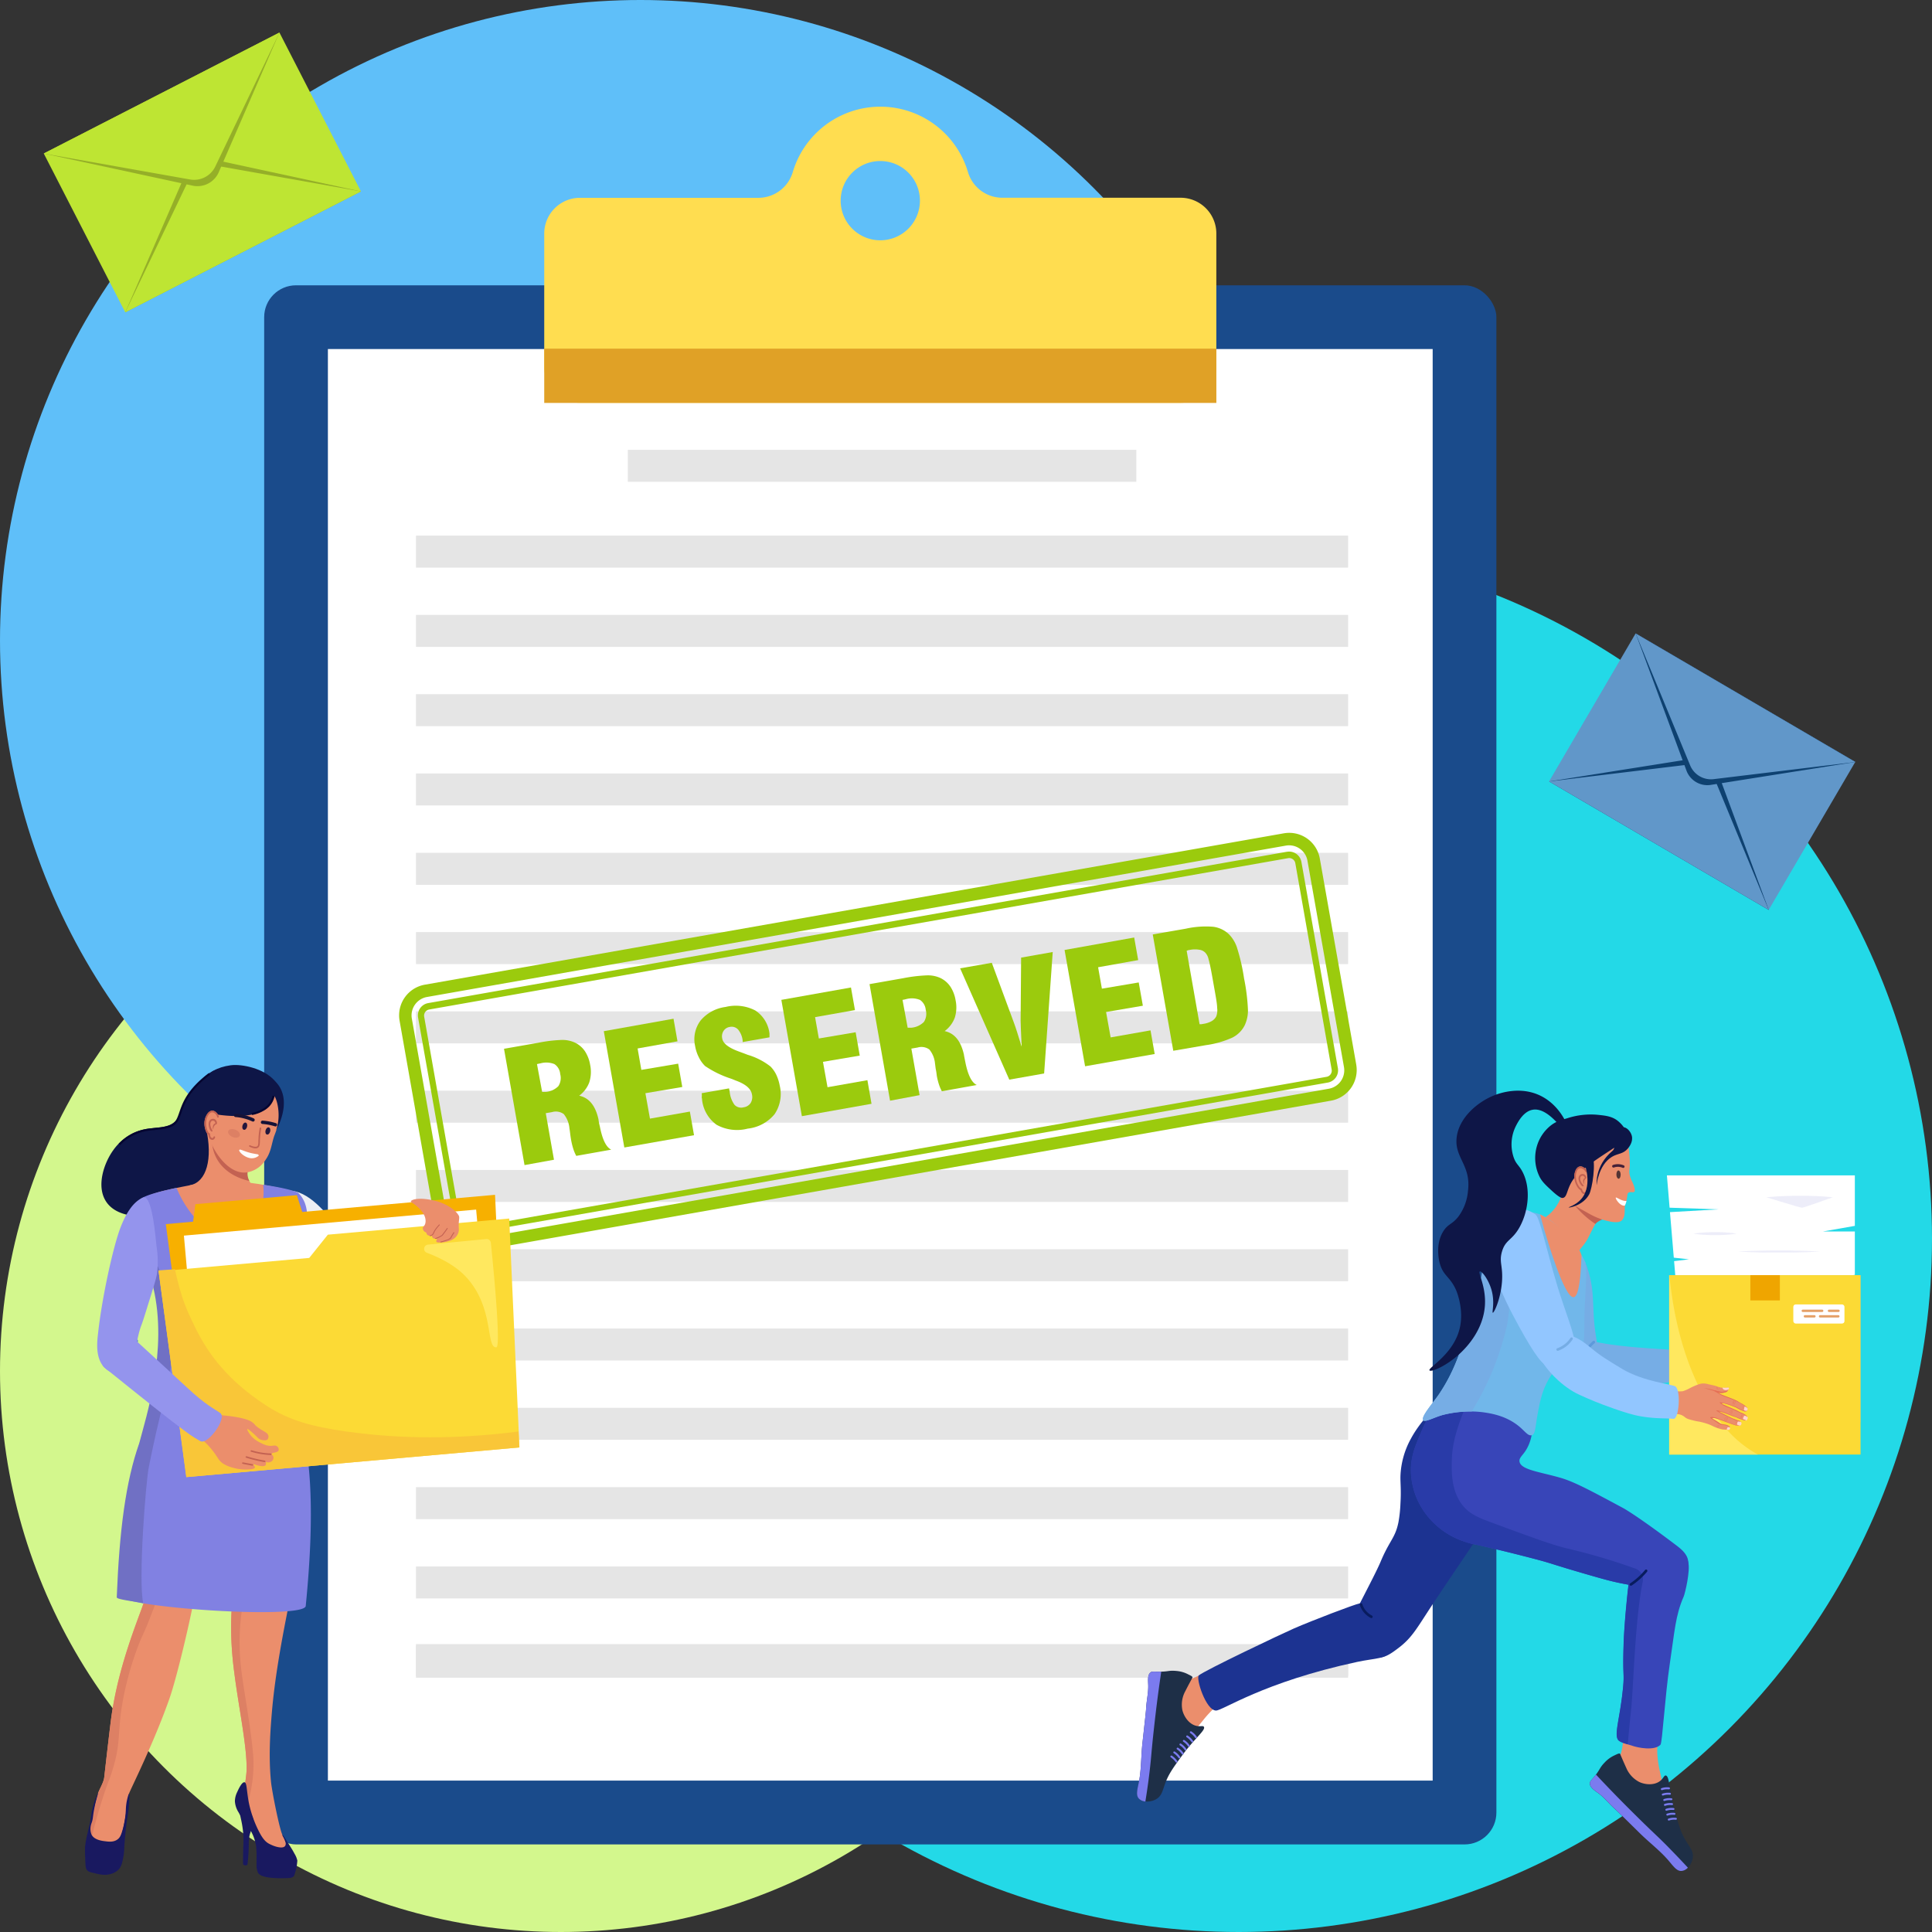 <svg xmlns="http://www.w3.org/2000/svg" viewBox="0 0 847.16 847.16"><rect x="0" y="0" width="847.16" height="847.16" fill="#333333" stroke="none"/><defs><style>.cls-1{fill:#d3f78d;}.cls-2{fill:#23d9e7;}.cls-3{fill:#5fbff9;}.cls-4{fill:#1a4b8b;}.cls-5{fill:#fff;}.cls-6{fill:#e5e5e5;}.cls-7{fill:#ffdd50;}.cls-8{fill:#e0a126;}.cls-9{fill:#9bcb0d;}.cls-10{fill:#6197c9;}.cls-11{fill:#0e4170;}.cls-12{fill:#bee533;}.cls-13{fill:#95af28;}.cls-14{fill:#eb8e6c;}.cls-15{fill:#1e2f47;}.cls-16{fill:#7b7bef;}.cls-17{fill:#1c3391;}.cls-18{fill:#76ade5;}.cls-19{fill:#ededf9;}.cls-20{fill:#7cb7ce;}.cls-21{fill:#fcda35;}.cls-22{fill:#ffe85f;}.cls-23{fill:#efa500;}.cls-24{fill:#e5a067;}.cls-25{fill:#3845b8;}.cls-26{fill:#293ba8;}.cls-27{fill:#71b7ea;}.cls-28{fill:#c36252;}.cls-29{fill:#543434;}.cls-30{fill:#fefdfb;}.cls-31{fill:#442138;}.cls-32{fill:#0e1647;}.cls-33{fill:#5d99db;}.cls-34{fill:#081c5e;}.cls-35{fill:#e57055;}.cls-36{fill:#ffd5ca;}.cls-37{fill:#92c6ff;}.cls-38{fill:#dd8064;}.cls-39{fill:#191960;}.cls-40{fill:#edeff4;}.cls-41{fill:#161237;}.cls-42{fill:#23173d;}.cls-43{fill:#8181e2;}.cls-44{fill:#050530;}.cls-45{fill:#7070c4;}.cls-46{fill:#5482cc;}.cls-47{fill:#f7b000;}.cls-48{fill:#f9c638;}.cls-49{fill:#9494ed;}</style></defs><g id="Layer_2" data-name="Layer 2"><g id="Banner_Elements" data-name="Banner Elements"><circle class="cls-1" cx="245.96" cy="601.2" r="245.96"/><circle class="cls-2" cx="543.15" cy="543.15" r="304.01"/><circle class="cls-3" cx="280.8" cy="280.8" r="280.8"/><g id="Layer_2-2" data-name="Layer 2"><g id="Layer_1-2" data-name="Layer 1-2"><rect class="cls-4" x="115.84" y="125.1" width="540.31" height="683.66" rx="13.97"/><rect class="cls-5" x="143.78" y="153.05" width="484.43" height="627.72"/><rect class="cls-6" x="182.4" y="269.62" width="408.73" height="14.03"/><rect class="cls-6" x="182.4" y="304.39" width="408.73" height="14.03"/><rect class="cls-6" x="182.4" y="234.86" width="408.73" height="14.03"/><rect class="cls-6" x="182.4" y="339.16" width="408.73" height="14.03"/><rect class="cls-6" x="182.4" y="373.95" width="408.73" height="14.03"/><rect class="cls-6" x="182.4" y="408.71" width="408.73" height="14.03"/><rect class="cls-6" x="182.4" y="443.48" width="408.73" height="14.03"/><rect class="cls-6" x="182.4" y="478.24" width="408.73" height="14.05"/><rect class="cls-6" x="182.4" y="513.01" width="408.73" height="14.03"/><rect class="cls-6" x="182.4" y="547.78" width="408.73" height="14.03"/><rect class="cls-6" x="182.4" y="582.54" width="408.73" height="14.03"/><rect class="cls-6" x="182.4" y="617.31" width="408.73" height="14.03"/><rect class="cls-6" x="182.4" y="652.1" width="408.73" height="14.03"/><rect class="cls-6" x="182.4" y="686.87" width="408.73" height="14.03"/><rect class="cls-6" x="182.4" y="721.63" width="408.73" height="14.03"/><rect class="cls-6" x="182.4" y="720.92" width="408.73" height="14.03"/><rect class="cls-6" x="275.29" y="197.23" width="222.97" height="14.03"/><path class="cls-7" d="M517.66,86.71H439.43a15.73,15.73,0,0,1-15-11.3,40.06,40.06,0,0,0-76.79,0,15.74,15.74,0,0,1-15.06,11.33H254.33a15.68,15.68,0,0,0-15.69,15.61v58.58a15.69,15.69,0,0,0,15.69,15.7H517.66A15.72,15.72,0,0,0,533.35,161V102.4A15.68,15.68,0,0,0,517.66,86.71ZM386,105.37A17.38,17.38,0,1,1,403.38,88,17.39,17.39,0,0,1,386,105.37Z"/><rect class="cls-8" x="238.64" y="152.88" width="294.72" height="23.8"/><path class="cls-9" d="M562.88,365.41,186.3,431.77a13.65,13.65,0,0,0-11.09,15.8v0L191.16,538A13.63,13.63,0,0,0,207,549H207l376.58-66.36a13.65,13.65,0,0,0,11.12-15.78v-.05l-16-90.46A13.62,13.62,0,0,0,562.88,365.41ZM589.32,467.9a8.19,8.19,0,0,1-6.63,9.49h0L206.08,543.76a8.18,8.18,0,0,1-9.49-6.63v0l-16-90.47a8.19,8.19,0,0,1,6.63-9.49h0l376.58-66.37a8.18,8.18,0,0,1,9.51,6.6l0,.06Zm-25-94.42L187.74,439.85a5.47,5.47,0,0,0-4.42,6.33h0l16,90.46a5.45,5.45,0,0,0,6.32,4.42h0L582.2,474.7a5.46,5.46,0,0,0,4.45-6.31v0l-16-90.46a5.45,5.45,0,0,0-6.32-4.43ZM583.92,469a2.74,2.74,0,0,1-2.21,3.17h0L205.13,538.53a2.74,2.74,0,0,1-3.17-2.21h0L186,445.83a2.73,2.73,0,0,1,2.2-3.17h0L564.82,376.3a2.72,2.72,0,0,1,3.16,2.21v0Z"/><path class="cls-9" d="M230,510.88l-9-51,14.76-2.59A63.46,63.46,0,0,1,246.44,456a13.22,13.22,0,0,1,5.68,1.18,11.1,11.1,0,0,1,4.36,3.76,15.67,15.67,0,0,1,2.3,6,15.12,15.12,0,0,1-.39,7.67,12.91,12.91,0,0,1-4.42,5.84c4.37.93,7.18,4.42,8.49,10.51v.16a23.17,23.17,0,0,0,.55,2.73c1.11,5.73,2.72,9.14,5,10.26l-15.33,2.73a18.57,18.57,0,0,1-1.34-3.19,33.08,33.08,0,0,1-.9-3.69c-.14-.81-.3-1.82-.44-3s-.27-1.94-.32-2.29a11.44,11.44,0,0,0-2.49-6.17,5.91,5.91,0,0,0-5.15-.85l-2.73.47,3.6,20.41Zm7.72-32.09h1.64a8.8,8.8,0,0,0,5.46-2.51,6.53,6.53,0,0,0,.82-5.32,5.75,5.75,0,0,0-2.54-4.37,9.56,9.56,0,0,0-6-.35l-.79.16-.85.19Z"/><path class="cls-9" d="M273.76,503.16l-9-51,30.57-5.46,1.74,9.91-17.49,3.13,1.64,9.39,16.15-2.73,1.8,10.23L283,479.36l2,11.14,17.5-3.09,1.82,10.37Z"/><path class="cls-9" d="M307.68,479.36l12-2.12.28,1.5a11.68,11.68,0,0,0,2.13,5.73,4,4,0,0,0,4,1.06,4.36,4.36,0,0,0,3.06-1.88,5.07,5.07,0,0,0,.57-3.77c-.44-2.48-2.73-4.5-7.12-6.08l-1.61-.66-.69-.24a44.61,44.61,0,0,1-11.13-5.46,13.75,13.75,0,0,1-2.73-3.82,17.2,17.2,0,0,1-1.64-4.94,13.68,13.68,0,0,1,2.43-11.24,17.19,17.19,0,0,1,10.92-5.9,18.58,18.58,0,0,1,13.07,1.56,14,14,0,0,1,6.19,10.09v1.67l-11.76,2.07v-.63a9.23,9.23,0,0,0-2-4.85A3.81,3.81,0,0,0,320,450.3a3.9,3.9,0,0,0-2.73,1.75,4.37,4.37,0,0,0-.57,3.38c.38,2.16,2.92,4.1,7.61,5.76l2,.74,1.56.6a29.83,29.83,0,0,1,10,5.13,13.59,13.59,0,0,1,2.54,3.65,19.31,19.31,0,0,1,1.5,4.75,15.75,15.75,0,0,1-2.27,12.5,17.72,17.72,0,0,1-11.78,6.33,18.59,18.59,0,0,1-13.65-1.69,15.65,15.65,0,0,1-6.36-10.92,3.85,3.85,0,0,0-.16-1.06A5.94,5.94,0,0,0,307.68,479.36Z"/><path class="cls-9" d="M351.61,489.43l-9-51L373.14,433l1.75,9.91L357.4,446l1.66,9.36,16.13-2.73,1.8,10.24-16.13,2.73,2,11.13,17.49-3.08L382.15,484Z"/><path class="cls-9" d="M390.28,482.64l-9-51.11,14.77-2.6a66.59,66.59,0,0,1,10.64-1.25,13.07,13.07,0,0,1,5.68,1.17,11.11,11.11,0,0,1,4.36,3.77,15.44,15.44,0,0,1,2.29,6,15.09,15.09,0,0,1-.38,7.69,13.05,13.05,0,0,1-4.42,5.82c4.37.92,7.18,4.42,8.49,10.5v.17c.13.62.3,1.55.54,2.73,1.12,5.7,2.73,9.11,5.05,10.23L413,478.52a17.81,17.81,0,0,1-1.34-3.19,29.19,29.19,0,0,1-.9-3.69,26.42,26.42,0,0,0-.47-3c-.16-1.18-.24-1.94-.3-2.3a11.21,11.21,0,0,0-2.48-6.14,5.89,5.89,0,0,0-5.16-.87l-2.73.47,3.61,20.41Zm7.72-32h1.64a8.8,8.8,0,0,0,5.46-2.51,6.49,6.49,0,0,0,.82-5.32,5.81,5.81,0,0,0-2.54-4.37,9.52,9.52,0,0,0-6-.35l-.79.19-.84.16Z"/><path class="cls-9" d="M442.56,473.41,421,424.6l13.89-2.43,9.58,25.95c.41,1.14,1,2.73,1.56,4.58s1.28,4,1.93,6.2v-.66c-.27-5.46-.4-9-.43-10.61l.22-27.73,13.86-2.45-3.77,53.26Z"/><path class="cls-9" d="M475.8,467.55l-9-51,30.53-5.46,1.75,9.9-17.57,3.14,1.66,9.39,16.15-2.73L501.13,441,485,443.75l2,11.14,17.49-3.09,1.83,10.37Z"/><path class="cls-9" d="M514.47,460.75l-9-51,14.47-2.53a40.67,40.67,0,0,1,12-.85,12.29,12.29,0,0,1,6.83,3.19,15.06,15.06,0,0,1,3.54,5.65A86.89,86.89,0,0,1,545.5,429,87.4,87.4,0,0,1,547.22,443a15.48,15.48,0,0,1-1.4,6.52,12.1,12.1,0,0,1-5.45,5.46,41.85,41.85,0,0,1-11.55,3.3Zm5.87-43.85L526,449.1h.79l1.12-.19a10.53,10.53,0,0,0,3.41-1.17,5.07,5.07,0,0,0,2-2.08,7.88,7.88,0,0,0,.38-3.76c0-1.8-.66-5.27-1.58-10.45l-.41-2.32c-.74-4.23-1.34-7.1-1.78-8.55a5.92,5.92,0,0,0-1.47-2.89,4.39,4.39,0,0,0-2.54-1.23,11.31,11.31,0,0,0-3.85,0l-1.09.19Z"/></g></g><rect class="cls-10" x="708.85" y="282.58" width="75.13" height="111.58" transform="translate(77.41 811.73) rotate(-59.67)"/><path class="cls-11" d="M742.92,332.56l-63.65,10.1L775.57,399l-22.39-60.45A9.79,9.79,0,0,0,742.92,332.56Z"/><path class="cls-10" d="M741.43,335.14l-62.16,7.52L775.57,399l-23.9-57.87A9.88,9.88,0,0,0,741.43,335.14Z"/><path class="cls-11" d="M739.61,338.21a9.79,9.79,0,0,0,10.26,6l63.67-10.1-96.31-56.35Z"/><path class="cls-10" d="M741.13,335.65a9.89,9.89,0,0,0,10.25,6l62.16-7.52-96.31-56.35Z"/><rect class="cls-12" x="30.65" y="36.49" width="116.15" height="78.21" transform="translate(-24.73 48.84) rotate(-27.16)"/><path class="cls-13" d="M81.67,75.41,54.93,136.94l103.34-53L92.68,69.75A10.2,10.2,0,0,0,81.67,75.41Z"/><path class="cls-12" d="M83.1,78.16,54.93,136.94l103.34-53L94.09,72.52A10.3,10.3,0,0,0,83.1,78.16Z"/><path class="cls-13" d="M84.78,81.47a10.19,10.19,0,0,0,11-5.64l26.75-61.54L19.2,67.32Z"/><path class="cls-12" d="M83.38,78.71a10.3,10.3,0,0,0,11-5.65l28.17-58.77L19.2,67.32Z"/><path class="cls-14" d="M540.91,742.42c-1.21,2.37-3.2,2-7.8,5.94a49.77,49.77,0,0,0-5.93,6.42c-7.37,8.83-7.89,11.51-9.64,11.33-3.17-.33-5.61-9.48-4.46-17.05.34-2.23,1.22-8.06,5.68-11.38,2.29-1.7,3.19-1,6.91-3,6-3.22,19.12-6.49,21.66-6.35C551.46,728.53,543.39,737.54,540.91,742.42Z"/><path class="cls-15" d="M520.82,734.09a13.45,13.45,0,0,0-5-1.4c-3.51-.35-3.54.42-8.1.3-1.86,0-2.5-.19-3.18.32-1.38,1-1.12,3.36-1.05,5.48.13,3.44-.75,6.84-.91,10.28-.05,1.1-.57,5.82-1.62,15.26-.64,5.71-.44,11.54-1.57,17.18-.65,3.25-1.35,5.58,0,7.11,1.61,1.82,5.48,1.72,7.92.09,2.18-1.46,2.48-3.66,3.65-6.82,1.53-4.1,3.55-6.87,7.58-12.39,5.33-7.29,10.27-10.9,9.35-12.32-.46-.7-1.74.16-3.9-.58-2.92-1-4.86-4.05-5.52-6.65a12.31,12.31,0,0,1,1.24-8.33c1.52-3,2.82-5.36,3.14-5.93S521.94,734.68,520.82,734.09Z"/><path class="cls-16" d="M504.14,776.32c.78-6.7.63-7.41,1.91-18.92.87-7.85,1.59-13.36,2.14-17.39.37-2.67.72-5,1-7h-1.51c-1.86,0-2.5-.19-3.18.32-1.38,1-1.12,3.36-1.05,5.48.13,3.44-.75,6.84-.91,10.28-.05,1.1-.57,5.82-1.62,15.26-.64,5.71-.44,11.54-1.57,17.18-.65,3.25-1.35,5.58,0,7.11a4.43,4.43,0,0,0,2.88,1.3C503.14,784.38,503.74,779.77,504.14,776.32Z"/><path class="cls-16" d="M521.81,759.37h0a.43.43,0,0,1,.62-.14,8.78,8.78,0,0,1,1.26,1,9.47,9.47,0,0,1,1.08,1.29.43.43,0,0,1-.13.62h0a.42.42,0,0,1-.57-.11,8,8,0,0,0-1-1.18,7.8,7.8,0,0,0-1.15-.93A.43.43,0,0,1,521.81,759.37Z"/><path class="cls-16" d="M520.19,761.18h0a.44.44,0,0,1,.62-.13,8.15,8.15,0,0,1,1.26,1,8.79,8.79,0,0,1,1.08,1.29.43.43,0,0,1-.12.62h0a.43.43,0,0,1-.58-.12,8.44,8.44,0,0,0-1-1.17,7.8,7.8,0,0,0-1.15-.93A.44.44,0,0,1,520.19,761.18Z"/><path class="cls-16" d="M518.73,763.16h0a.42.42,0,0,1,.61-.14,8.94,8.94,0,0,1,1.27,1,7.8,7.8,0,0,1,1.07,1.29.43.43,0,0,1-.12.62h0a.43.43,0,0,1-.58-.12,8,8,0,0,0-2.13-2.11A.41.41,0,0,1,518.73,763.16Z"/><path class="cls-16" d="M517.23,764.71h0a.44.44,0,0,1,.62-.13,8.78,8.78,0,0,1,1.26,1,9.47,9.47,0,0,1,1.08,1.29.43.43,0,0,1-.13.62h0a.42.42,0,0,1-.57-.12,8.44,8.44,0,0,0-1-1.17,7.8,7.8,0,0,0-1.15-.93A.44.44,0,0,1,517.23,764.71Z"/><path class="cls-16" d="M516,766.54h0a.43.43,0,0,1,.62-.14,8.22,8.22,0,0,1,1.26,1,8.39,8.39,0,0,1,1.08,1.29.43.43,0,0,1-.13.62h0a.43.43,0,0,1-.57-.12,8.52,8.52,0,0,0-1-1.18,7.8,7.8,0,0,0-1.15-.93A.43.43,0,0,1,516,766.54Z"/><path class="cls-16" d="M514.54,768.2h0a.43.43,0,0,1,.62-.14,8.78,8.78,0,0,1,1.26,1,9.47,9.47,0,0,1,1.08,1.29.43.43,0,0,1-.13.62h0a.44.44,0,0,1-.58-.11,6.9,6.9,0,0,0-1-1.18,7.73,7.73,0,0,0-1.14-.93A.42.42,0,0,1,514.54,768.2Z"/><path class="cls-16" d="M513.26,770h0a.44.44,0,0,1,.62-.14,8.79,8.79,0,0,1,2.34,2.32.43.43,0,0,1-.13.62h0a.42.42,0,0,1-.57-.12,8,8,0,0,0-2.13-2.11A.43.43,0,0,1,513.26,770Z"/><path class="cls-17" d="M591.38,713.6c.86-3.47,11.19-22.08,14.06-28.94,3.91-9.33,6.38-10.23,7.78-17.28a58.5,58.5,0,0,0,.86-8.07c.37-6.08-.07-8.87,0-12.09a36.72,36.72,0,0,1,4.61-16.42c3.26-6.11,12-17.84,20.16-16.71,13.95,1.94,21.6,40.64,13.54,53.29-.25.39-1.51,2.27-4,6-4.52,6.75-7.09,10.53-9.51,14.11-6.22,9.23-9.33,13.85-13.25,19.88-4.76,7.34-7.05,11.12-12.09,15-3.41,2.6-6.6,5-10.09,4.32C597.35,725.46,589.54,721.1,591.38,713.6Z"/><path class="cls-17" d="M525.67,734.65c2.38-2.11,36.49-18.32,41.75-20.61,7.89-3.43,26.44-10.55,28.89-11,8.8-1.62,6.44,1,11,3.46,4.77,2.55,3.46,13,2.11,17.24-1.19,3.79-6.08,3.22-14.36,5-41.5,8.92-59,21.47-61.93,21.32C528.71,749.82,524.29,735.88,525.67,734.65Z"/><path class="cls-14" d="M757.86,583.67a10.63,10.63,0,0,1-1.93,1.47c-.74.46-.93.49-1.47.82a9.17,9.17,0,0,0-2.23,2,35,35,0,0,0-2.79,3.78,3,3,0,0,1-1.05,1.1c-.66.37-.93.55-6.1.83-1.12.06-2.24.12-3.65.16,0,0-.62,1.67,0,5.58a11.11,11.11,0,0,0,1.42,4.53c3.53-.92,7.85-2.29,8.36-2.32a24.22,24.22,0,0,1,2.91,0c2.95.18,2.78.43,4.36.4a27,27,0,0,0,3.36-.29,8.1,8.1,0,0,1,2-.19A7.38,7.38,0,0,1,763,602l3.68,1c.49.13,1.65.33,4,.71a1.85,1.85,0,0,0,1.48-.23s.47-.37.39-.74-.5-.5-1-.69c-1.16-.4-1.75-.61-2.3-.75-2.31-.61-1.82-.68-3.07-.93a5,5,0,0,1-1.75-.65c-.27-.17-.73-.46-.68-.73s.45-.35.6-.39a2.33,2.33,0,0,1,1.36.05l3.21.27c2.2.18,1.81,0,3.36.19.9.09,1.81,0,2.71.11a2,2,0,0,0,1.06-.13,1.33,1.33,0,0,0,.82-.85,1.24,1.24,0,0,0-.47-1.18c-.4-.33-.87-.27-1.53-.25-.84,0-1.67-.13-2.51-.19-1.46-.11-1.31-.23-3.66-.48a14.36,14.36,0,0,0-2.23-.17c-.52.08-1,.24-1.25,0a.51.51,0,0,1,0-.59c.23-.32.88-.17,1.33-.11.13,0,1.09-.07,3-.24,2.61-.25,2.5-.36,3.83-.41.74,0,1.47-.13,2.2-.1a3.67,3.67,0,0,0,1.07-.07c.48-.1.89-.19,1.07-.5a1.38,1.38,0,0,0-.51-1.61c-.23-.18-.49-.26-1.39-.32a15.81,15.81,0,0,0-1.89,0c-2.06.13-1.89-.09-3.55,0a25.74,25.74,0,0,0-3.67.43,4.42,4.42,0,0,1-1.45,0c-.45-.06-.59-.14-.62-.25s.3-.5.41-.58a3,3,0,0,1,1.5-.56c.85-.11.4-.22,3-1.06,1.06-.34,1.59-.5,2.14-.63a13.21,13.21,0,0,0,2.34-.71c.59-.26.9-.47,1-.83a1,1,0,0,0-.11-1c-.15-.19-.43-.36-1.39-.32a10,10,0,0,0-2.22.37c-.8.19-.55.07-2.27.38a25.25,25.25,0,0,0-3.68.81c-1,.31-1,.44-1.91.66a16.07,16.07,0,0,1-2.22.37,8.86,8.86,0,0,1-2.25.11c-.11,0-1.77-.26-1.82-.81,0-.13.06-.27.81-.85s1.2-.88,1.24-.91A8.41,8.41,0,0,0,761,585a5,5,0,0,0,1.3-2.64c0-.42.13-1.22-.35-1.57s-1.35,0-1.5.07a2.94,2.94,0,0,0-1.07.93C758.25,583.16,758.32,583.2,757.86,583.67Z"/><path class="cls-18" d="M668.6,558.22c-.1,1.47.6,3.91,2,8.8,2.06,7.23,3.72,10.65,8.33,21.76,5.24,12.62,5.62,14.28,7.72,14.83,4.93,1.29,12.49-5.35,13.56-12.3.19-1.24.13-2.2-.4-5.4-2.22-13.28.27-19.75-4.74-32.57C693.81,550.14,669.53,543.38,668.6,558.22Z"/><path class="cls-18" d="M692.44,586c11.08,6,51.94,5.42,54.3,7.42s2.72,6.86.65,9.42c-1.67,2.08-43.62,7.08-47.68,6.73-9.42-.79-14.92-8.3-15.36-10.19C683.47,595.52,687.56,583.39,692.44,586Z"/><path class="cls-14" d="M726.9,759.17c1.1,2.41-.4,3.76-.19,9.79a47.82,47.82,0,0,0,1.34,8.64c2.34,11.27,4.11,13.34,2.88,14.6-2.23,2.27-10.91-1.5-16.13-7.11-1.53-1.65-5.55-6-5.38-11.52.09-2.85,1.19-3.13,1.92-7.3,1.17-6.66-1.11-9,.58-10.94C714.67,752.23,724.61,754.19,726.9,759.17Z"/><polygon class="cls-5" points="799.33 561.23 813.33 559.01 813.33 539.99 799.33 539.99 813.33 537.53 813.33 515.4 730.92 515.4 732.1 529.56 753.58 530.29 732.26 531.51 733.94 551.47 740.58 552.2 734.07 553 736.75 585.03 813.33 585.03 813.33 561.41 799.33 561.23"/><path class="cls-19" d="M774.22,525l.33,0,1-.1c.81-.08,2-.18,3.36-.27s3-.16,4.77-.21c.87,0,1.77-.05,2.68-.06s1.85,0,2.78,0,1.85,0,2.77,0,1.81,0,2.69.06c1.74,0,3.36.12,4.76.21s2.55.19,3.37.27l.94.1.33,0-.33,0c-.22,0-12.57,4.56-13.5,4.57S774.77,525,774.55,525Z"/><path class="cls-19" d="M742.86,577.78l.21,0c.14,0,.34-.07.6-.1.51-.08,1.25-.18,2.13-.27s1.91-.16,3-.22l1.7,0c.58,0,1.17,0,1.75,0l1.76,0c.58,0,1.15,0,1.7.06,1.1.05,2.13.13,3,.22s1.62.19,2.13.27c.26,0,.46.07.6.1l.21,0-.21,0-.6.1c-.51.08-1.25.18-2.13.27s-1.91.16-3,.21c-.55,0-1.12.05-1.7.06s-1.17,0-1.76,0-1.17,0-1.75,0-1.15,0-1.7-.06c-1.1,0-2.13-.13-3-.22s-1.62-.18-2.13-.26l-.6-.1Z"/><path class="cls-19" d="M761.67,548.79l.41,0c.27,0,.66,0,1.16-.07,1-.06,2.44-.13,4.16-.19l2.77-.08c1,0,2-.06,3.1-.07l3.31-.05h6.84c1.13,0,2.24,0,3.31.05s2.12,0,3.1.06l2.78.09c1.71.06,3.15.13,4.15.19.5,0,.89.06,1.16.07l.42,0-.42,0-1.16.07c-1,.06-2.44.13-4.15.19l-2.78.08c-1,0-2,.06-3.1.07s-2.18,0-3.31,0l-3.42,0-3.42,0c-1.13,0-2.24,0-3.31,0s-2.11,0-3.1-.07l-2.77-.08c-1.72-.06-3.15-.14-4.16-.19l-1.16-.07Z"/><path class="cls-19" d="M743.34,560.25l1.23-.1c.79-.06,1.91-.13,3.26-.19l2.18-.09,2.43-.07,2.6,0h5.37l2.6,0,2.44.07,2.18.09c1.34.06,2.47.13,3.26.19s1.23.1,1.23.1l-1.23.1c-.79.06-12.26,3.81-13.16,3.82S743.34,560.25,743.34,560.25Z"/><path class="cls-19" d="M742.39,540.93l.21,0,.62-.1c.52-.08,1.28-.18,2.18-.26s2-.17,3.09-.22c.56,0,1.15,0,1.74-.06l1.8,0,1.8,0q.88,0,1.74.06c1.13.05,2.18.13,3.09.22s1.65.18,2.18.26l.61.1.22,0-.22,0c-.14,0-.35.07-.61.1-.53.09-1.28.18-2.18.27s-2,.17-3.09.22c-.57,0-1.15.05-1.74.06l-1.8,0-1.8,0-1.74-.06c-1.13-.06-2.19-.13-3.09-.22s-1.66-.19-2.18-.27a6.21,6.21,0,0,1-.62-.1Z"/><path class="cls-19" d="M770.36,567.32l.32,0,.88-.1c.77-.08,1.86-.18,3.17-.26s2.84-.17,4.48-.22c.82,0,1.67-.05,2.53-.06s1.73,0,2.61,0,1.75,0,2.61,0,1.7,0,2.52.06c1.64,0,3.17.13,4.48.21s2.41.19,3.17.27l.89.1.32,0-.32,0c-.2,0-.5.07-.89.1-.76.08-1.85.18-3.17.27s-2.84.16-4.48.22L787,568c-.86,0-1.74,0-2.61,0s-1.75,0-2.61,0-1.71,0-2.53-.06c-1.64-.05-3.17-.12-4.48-.21s-2.4-.19-3.17-.27c-.38,0-.68-.08-.88-.1Z"/><rect class="cls-20" x="731.92" y="559.14" width="83.91" height="64.58"/><rect class="cls-21" x="731.92" y="559.14" width="83.91" height="78.66"/><path class="cls-22" d="M743.12,604.19c5.57,12.63,11.55,19.79,13.41,21.92a50.9,50.9,0,0,0,14.28,11.69H731.92V559.14H732C733.36,573,736.47,589.11,743.12,604.19Z"/><rect class="cls-23" x="767.51" y="559.14" width="12.94" height="11.07"/><rect class="cls-5" x="786.35" y="571.98" width="22.43" height="8.37" rx="1.04"/><path class="cls-24" d="M802,574.26h4.16a.52.52,0,0,1,.52.52.52.52,0,0,1-.52.52H802a.52.52,0,0,1-.52-.52A.52.52,0,0,1,802,574.26Z"/><path class="cls-24" d="M791.44,576.68h4.16a.52.52,0,0,1,.52.52.52.52,0,0,1-.52.52h-4.16a.52.52,0,0,1-.52-.52A.53.53,0,0,1,791.44,576.68Z"/><path class="cls-24" d="M798.09,576.68h8a.52.52,0,0,1,.52.52.52.52,0,0,1-.52.52h-8a.52.52,0,0,1-.52-.52A.52.52,0,0,1,798.09,576.68Z"/><path class="cls-24" d="M790.54,574.26H799a.52.52,0,0,1,.52.52.52.52,0,0,1-.52.52h-8.49a.52.52,0,0,1-.52-.52A.52.52,0,0,1,790.54,574.26Z"/><path class="cls-25" d="M631.08,615.24c-4.09,3.74-6.22,8.77-8.36,13.83s-4.25,10-4,16.71a32.65,32.65,0,0,0,7.49,19.3,35.24,35.24,0,0,0,10.08,8.35,38.81,38.81,0,0,0,11.52,4s10.78,2.35,25.93,6.34c7.55,2,7.18,2.29,25.34,7.49,4.58,1.31,8,2.26,12.68,3.17,9.75,1.88,15.1,2.85,20.45.28,3.52-1.68,8.23-5.47,8.06-9.79-.13-3.39-3.21-5.78-5.47-7.49-17.18-13-23-16.13-23-16.13-14.27-7.67-21.4-11.5-27.37-13.25-9.13-2.67-17.63-3.51-18.14-7.2-.22-1.57,1.16-2.46,2.59-4.61,4.07-6.11,3.87-15.33,1.15-20.16C664.22,605.9,641.71,605.52,631.08,615.24Z"/><path class="cls-25" d="M715.76,688.7c-.89,1.41-1.36,2.74-2.3,12.09-1.2,11.82-1.44,18.73-1.44,18.73-.58,15.87.36,13.64-.29,20.45-1.23,12.85-3.88,20.06-2.31,22.78.75,1.31,4.09,2,6.63,2.85,2.1.7,9.31,2.26,12.05-.55.82-.83,1.94-21.1,4.08-35.45,2.11-14.14,2.48-21.31,6.09-29.5.57-1.31,3-11.3,2-15.15-.75-2.8-2.48-1.55-4.89-2.88C729.15,678.66,719.64,682.55,715.76,688.7Z"/><path class="cls-15" d="M707.89,769.73a13.5,13.5,0,0,0-4.23,3.07c-2.45,2.53-1.87,3-4.8,6.53-1.19,1.43-1.7,1.84-1.73,2.69,0,1.72,1.94,3,3.65,4.23,2.77,2,4.89,4.84,7.49,7.1.83.72,4.2,4.07,11,10.75,4.08,4,8.77,7.52,12.48,11.91,2.14,2.53,3.53,4.53,5.57,4.42,2.43-.14,4.75-3.22,5-6.15.21-2.62-1.32-4.21-3.07-7.1-2.27-3.75-3.18-7-5-13.64-2.4-8.71-2.16-14.82-3.84-15-.84-.08-1,1.46-2.88,2.69-2.6,1.67-6.19,1.3-8.64.19a12.32,12.32,0,0,1-5.76-6.14c-1.39-3.06-2.44-5.54-2.69-6.15S709,769.22,707.89,769.73Z"/><path class="cls-26" d="M720.33,693.52a5,5,0,0,0-3.11-5.65,270.27,270.27,0,0,0-30.49-9c-6.17-1.5-14.77-4.65-32-11-6.36-2.33-10.61-4-13.82-8.35-4.6-6.26-4.42-14.52-4.32-19A47.3,47.3,0,0,1,638.33,629,86.71,86.71,0,0,1,647,608.49c-6,.76-11.86,3-16,6.75s-6.22,8.77-8.36,13.83-4.25,10-4,16.71a32.65,32.65,0,0,0,7.49,19.3,35.24,35.24,0,0,0,10.08,8.35,38.81,38.81,0,0,0,11.52,4s10.78,2.35,25.93,6.34c7.55,2,7.18,2.29,25.34,7.49,4.58,1.31,8,2.26,12.68,3.17l2.39.46c-.2,1.5-.42,3.4-.66,5.87-1.2,11.82-1.44,18.73-1.44,18.73-.58,15.87.36,13.64-.29,20.45-1.23,12.85-3.88,20.06-2.31,22.78.54,1,2.43,1.57,4.39,2.16.34-4,.81-9,1.43-14.93C716.29,740.05,716.87,710.31,720.33,693.52Z"/><path class="cls-14" d="M705.39,526.53c-.25,2.17-1.31,2.19-5.47,9.5-3.42,6-3.23,6.91-5.48,9.8-2.56,3.29-5.6,7.18-9.5,7.2-6.1,0-12.16-9.45-10.37-15.56.95-3.22,3.39-3.12,6.62-6.91,7.16-8.37,2.91-17.83,7.21-19.87C693.54,508.24,706.32,518.59,705.39,526.53Z"/><path class="cls-27" d="M695.06,553.34c1.29,3.31-.31,16.46-.33,25.61,0,7.36-.05,11.1-1.73,13.83-2.14,3.49-10.08,6.91-10.08,6.91a25,25,0,0,0-4.32,6c-2.51,4.63-3.37,9.07-4.32,14.11-1.16,6.23-1,9-2.59,9.51s-2.94-1.63-5.47-3.75c-5.82-4.86-12.55-5.82-16.13-6.33a47.71,47.71,0,0,0-17.29,1.15c-3.75,1-7.87,3.34-8.68,2.38-1.27-1.5,4.29-7.6,7-11.6,6.15-9.21,8.79-17.28,11.52-25.63,3.55-10.88,4.61-13.64,8.67-27.27s3.45-24.7,18.28-26.63C680.4,530.27,693.35,549,695.06,553.34Z"/><path class="cls-18" d="M661.58,554.43c-.77-7.64-2.11-11.94-5.62-14.26-3-2-4.69,2-5.14,9.22-.71,11.56-4.67,25.31-8.22,36.19-2.73,8.35-5.37,16.42-11.52,25.63-2.67,4-8.23,10.1-7,11.6.81,1,4.93-1.4,8.68-2.38a50.18,50.18,0,0,1,12.58-1.51,125.64,125.64,0,0,0,15.34-37.27S663.2,570.5,661.58,554.43Z"/><path class="cls-28" d="M684.25,518.89c2.3,5.42,8,13,15.3,17.8,0,0,1.7-2.43,8.42-3.29C711.17,533,692,518.78,684.25,518.89Z"/><path class="cls-14" d="M713.94,501.92c.31,2.1.44,3.61.47,3.94a34.45,34.45,0,0,1,.24,5.36c-.1,1.92-.33,2.31-.12,3.58a13.15,13.15,0,0,0,1,3,14.38,14.38,0,0,1,1.19,3.1c.23,1.07.1,1.39,0,1.55-.45.75-1.94-.12-2.74.6-.37.33-.36.75-.48,1.67-.35,2.72-.91,2.59-1.07,4.77a20.23,20.23,0,0,1-.12,3.1,4.81,4.81,0,0,1-1,2.38c-1,1.12-2.9,1-4.29.84a30.22,30.22,0,0,1-10.14-3.58c-10.7-5.91-13-7.63-15.2-12-.58-1.14-2.16.07-2.8-3.38a37.46,37.46,0,0,1-.84-9.06c.13-2.9.2-4.56,1-6.32,2.21-5.19,8.44-7,11.68-8,4.16-1.24,8-.83,15.62,0,3.18.34,5.09.75,6.21,2.26C713.14,496.59,713.41,498.37,713.94,501.92Z"/><path class="cls-29" d="M709.64,513.23c.51,0,1,.78,1,1.78s-.36,1.83-.87,1.85-1-.79-1-1.79S709.13,513.24,709.64,513.23Z"/><path class="cls-30" d="M713.08,526.56c.25,0-.25,1.29-.48,1.85a.47.47,0,0,1-.47.28c-2.1-.12-3.91-3.27-3.62-3.56S711.37,526.88,713.08,526.56Z"/><path class="cls-31" d="M707.28,510.83a6.36,6.36,0,0,1,2.16-.36A6.64,6.64,0,0,1,712,511a.59.59,0,0,1,.28.82v0a.6.6,0,0,1-.74.26,5.27,5.27,0,0,0-3.86-.14.57.57,0,0,1-.71-.31v0A.57.57,0,0,1,707.28,510.83Z"/><path class="cls-14" d="M690,568.81c1.44-.15,3-3.64,3.47-18.26-.73-3.92-7.93-12.79-18.14-18.09.52,2.07,1.14,4.41,1.88,7C678.18,542.67,685.91,569.22,690,568.81Z"/><path class="cls-32" d="M713.15,498.38c.57-3.2-2.94-6.19-3.47-6.65-2.61-2.22-5.48-2.52-9-2.89a33.21,33.21,0,0,0-13.3,1.45c-3.13.91-4.88,1.42-6.94,2.89a18,18,0,0,0-6.65,9.83,18.47,18.47,0,0,0,1.45,13.29c1.17,2.1,2.61,3.42,5.49,6.07,3.3,3,4.23,3,4.62,2.9,1.8-.39,1.61-3.23,3.76-6.94,1.61-2.77,3.77-4.45,8.1-7.81,2-1.57,4.14-3,8.38-5.78C711.4,500.92,712.82,500.19,713.15,498.38Z"/><path class="cls-32" d="M711.43,494.28c1.69-.25,3.57,1.74,4.09,3.71.7,2.7-1.24,5-1.68,5.57-2.14,2.59-4.39,2.1-7.05,3.71-5.95,3.61-6.68,12.44-6.68,12.44s-1-8.41,6.87-15c1.79-1.5,0-3.24,1.48-6.68C709.12,496.43,709.93,494.51,711.43,494.28Z"/><path class="cls-14" d="M692.66,511.48c-1.48.33-2.21,2.61-2.33,4.07-.29,3.47,2.49,7.15,4.13,6.77,1.82-.43,3.19-6.13,1.18-9.11C695.57,513.1,694.21,511.13,692.66,511.48Z"/><path class="cls-28" d="M694.06,519.31l.1.12Z"/><path class="cls-28" d="M694.47,514.86a1.73,1.73,0,0,0-2,.72c-.64,1-.17,2.51.43,3.52.25.42.72,1.09,1.21,1.11.05,0,.62,0,0-.78l-.13-.16-.14-.17c-.31-.38-.18-.22,0,0a4.76,4.76,0,0,1-.76-1.31,2.09,2.09,0,0,1,0-1.74,1,1,0,0,1,1.16-.43,1.16,1.16,0,0,1,.69.84.35.35,0,0,0,.37.28.4.4,0,0,0,.31-.51A1.91,1.91,0,0,0,694.47,514.86Z"/><path class="cls-28" d="M694,519.27l0,0-.18-.22h0Z"/><path class="cls-28" d="M693.86,511.61a2.3,2.3,0,0,0-1.78.08,2.9,2.9,0,0,0-1.25,1.5,6.68,6.68,0,0,0-.45,3.75c.34,2.43,1.66,4.51,2.69,4.93v0c.15.46.55,1.68,1.72,1.75h0c.9,0,1.16-.62,1.27-1.19a.39.39,0,0,0-.31-.47h0a.38.38,0,0,0-.39.33c-.09.48-.22.56-.53.54h0c-.62,0-.89-.61-1.09-1.23-.08-.23-.14-.43-.36-.48-.7-.15-2-2-2.31-4.34a5.76,5.76,0,0,1,.38-3.27,2.15,2.15,0,0,1,.91-1.14,1.68,1.68,0,0,1,1.29,0,2.8,2.8,0,0,1,1.54,1.41.33.33,0,0,0,.45.16.43.43,0,0,0,.16-.56A3.51,3.51,0,0,0,693.86,511.61Zm-.62,10.31Z"/><path class="cls-28" d="M694.58,516.78a1.6,1.6,0,0,0-.38,1.2c0,.62.22,1.2.33,1.18s-.16-1.09.39-1.9c.29-.42.65-.55.61-.67S694.93,516.45,694.58,516.78Z"/><path class="cls-32" d="M698,505.82c2.11,4.13.06,15.59-1.15,17.86-2.59,4.89-8.83,6-9,5.78s4.11-1.16,6.51-5.06c2.2-3.59,1.74-7.84,1.59-9.25-.56-5.13-3-7.9-1.88-9C694.74,505.56,697.45,504.82,698,505.82Z"/><path class="cls-16" d="M730.6,809c-4.76-4.77-5.4-5.09-13.63-13.25-5.61-5.55-9.48-9.54-12.29-12.48-1.87-1.95-3.51-3.69-4.87-5.15-.27.35-.58.75-.95,1.18-1.19,1.43-1.7,1.84-1.73,2.69,0,1.72,1.94,3,3.65,4.23,2.77,2,4.89,4.84,7.49,7.1.83.72,4.2,4.07,11,10.75,4.08,4,8.77,7.52,12.48,11.91,2.14,2.53,3.53,4.53,5.57,4.42a4.41,4.41,0,0,0,2.8-1.45C736.3,814.83,733.06,811.5,730.6,809Z"/><path class="cls-16" d="M728.3,784.66h0a.43.43,0,0,1,.28-.57,7.78,7.78,0,0,1,1.59-.35,8.58,8.58,0,0,1,1.68,0,.44.44,0,0,1,.41.49h0a.44.44,0,0,1-.45.38,7.93,7.93,0,0,0-1.54,0,8.81,8.81,0,0,0-1.44.32A.43.43,0,0,1,728.3,784.66Z"/><path class="cls-16" d="M728.72,787.05h0a.44.44,0,0,1,.28-.57,9.17,9.17,0,0,1,1.59-.35,9.41,9.41,0,0,1,1.68,0,.42.42,0,0,1,.4.48h0a.42.42,0,0,1-.45.38,8.7,8.7,0,0,0-1.53,0,7.88,7.88,0,0,0-1.44.32A.43.43,0,0,1,728.72,787.05Z"/><path class="cls-16" d="M729.36,789.43h0a.44.44,0,0,1,.28-.57,9.27,9.27,0,0,1,1.58-.35,9.43,9.43,0,0,1,1.68,0,.44.44,0,0,1,.41.48h0a.42.42,0,0,1-.45.38,8.7,8.7,0,0,0-1.53,0,7.7,7.7,0,0,0-1.44.32A.42.42,0,0,1,729.36,789.43Z"/><path class="cls-16" d="M729.65,791.57h0a.44.44,0,0,1,.27-.57,8.68,8.68,0,0,1,1.59-.35,8.58,8.58,0,0,1,1.68,0,.43.43,0,0,1,.41.48h0a.43.43,0,0,1-.45.38,7.83,7.83,0,0,0-1.53,0,7.53,7.53,0,0,0-1.44.32A.43.43,0,0,1,729.65,791.57Z"/><path class="cls-16" d="M730.28,793.71h0a.43.43,0,0,1,.28-.57,7.64,7.64,0,0,1,1.59-.35,8.56,8.56,0,0,1,1.68,0,.43.43,0,0,1,.4.49h0a.41.41,0,0,1-.44.37,8.78,8.78,0,0,0-1.54,0,7.88,7.88,0,0,0-1.44.32A.43.43,0,0,1,730.28,793.71Z"/><path class="cls-16" d="M730.7,795.84h0a.44.44,0,0,1,.28-.57,9.17,9.17,0,0,1,1.59-.35,8.56,8.56,0,0,1,1.68,0,.43.43,0,0,1,.4.48h0a.42.42,0,0,1-.45.38,7.83,7.83,0,0,0-1.53,0,7.7,7.7,0,0,0-1.44.32A.43.43,0,0,1,730.7,795.84Z"/><path class="cls-16" d="M731.34,798h0a.44.44,0,0,1,.28-.57,8.4,8.4,0,0,1,1.58-.35,9.44,9.44,0,0,1,1.68,0,.44.44,0,0,1,.41.49h0a.44.44,0,0,1-.45.38,7.12,7.12,0,0,0-1.53,0,6.84,6.84,0,0,0-1.44.32A.43.43,0,0,1,731.34,798Z"/><path class="cls-33" d="M694.72,594a.58.58,0,0,1-.27-.79,17.23,17.23,0,0,1,2.57-3.72,16.2,16.2,0,0,1,1.45-1.42.58.58,0,0,1,.83.08h0a.58.58,0,0,1-.07.79,15.39,15.39,0,0,0-1.36,1.32,16.09,16.09,0,0,0-2.39,3.47.58.58,0,0,1-.76.27Z"/><path class="cls-34" d="M714.66,695.06h0a.58.58,0,0,1,.17-.79,26,26,0,0,0,2.16-1.58,29.32,29.32,0,0,0,4.36-4.27.57.57,0,0,1,.8-.08h0a.59.59,0,0,1,.09.82,31.09,31.09,0,0,1-4.53,4.43c-.72.58-1.47,1.13-2.25,1.64A.57.57,0,0,1,714.66,695.06Z"/><path class="cls-34" d="M601.86,709.16a.58.58,0,0,1-.79.29,9.71,9.71,0,0,1-3.33-2.81,9.46,9.46,0,0,1-1.47-2.88.58.58,0,0,1,.41-.73h0a.57.57,0,0,1,.69.38,8.38,8.38,0,0,0,4.23,5,.57.57,0,0,1,.26.74Z"/><path class="cls-14" d="M719.07,619.24c2.71.14,3.38.18,4.62.19,1.45,0,1.56,0,4.27,0a37.63,37.63,0,0,1,4.5.11c1.25.14.93.21,3.23.55a6,6,0,0,1,1.66.41,6.2,6.2,0,0,1,1.63,1.06c.84.63,1.91.89,4,1.41,1.72.42,1.67.25,3.24.66a26.56,26.56,0,0,1,3.25,1c1.62.64,1.71.87,3.4,1.49a18.48,18.48,0,0,0,2.47.68c.18,0,.82.07,2.1.13a1,1,0,0,0,.74-.17.93.93,0,0,0,.21-1,1,1,0,0,0-.44-.49,3.66,3.66,0,0,0-1.63-.57l-1.47-.26c-.78-.21-.85-.46-2.57-1.5-1-.59-1.6-.92-1.54-1.08s.09-.07.35-.07a4,4,0,0,1,1.39.19c.7.27,1.44.45,2.13.74l3.52,1.29c4.17,1.52,1.05.33,2.05.69a4.91,4.91,0,0,0,1.82.44,1.48,1.48,0,0,0,1.22-.34,1.17,1.17,0,0,0,0-1.34,1.62,1.62,0,0,0-1-.51c-.81-.21-1.55-.62-2.35-.88-.35-.12-1.31-.6-3.22-1.54-2.6-1.29-3-1.52-3-1.58a7.1,7.1,0,0,1,1.84.46c1.08.34,1.76.61,2.74,1,3.06,1.16,2.6.86,3.36,1.23.92.45,1.92.7,2.87,1.09a1.22,1.22,0,0,0,.89.08,1.2,1.2,0,0,0,.69-.95,1.42,1.42,0,0,0-.42-1.18,6.08,6.08,0,0,0-2-1.12c-1.34-.55-1-.56-3.09-1.52-.5-.22-1.14-.51-2-.86-.53-.21-1.27-.54-2.76-1.2-.39-.18-.87-.4-.84-.54s.36-.13.5-.13c1.09,0,5.23,1.57,6,2s1.25.7,2.43,1.2c.79.34,1.34.52,1.83.27a1.07,1.07,0,0,0,.58-.78c0-.32-.15-.62-.63-1.1a10.23,10.23,0,0,0-2.31-1.57c-1.4-.79-1.13-.72-1.9-1.11a28.26,28.26,0,0,0-2.66-1.13c-1.57-.62-1.77-.65-2.85-1.1a10.07,10.07,0,0,1-2.5-1.25c0-.07.47.1,1.17.06.34,0,2.38,0,3-.93.32-.47.55-1.1.31-1.34s-.27-.06-.88,0a11,11,0,0,1-1.69,0,6.47,6.47,0,0,1-1.06-.19,14.31,14.31,0,0,1-2-.64c-.3-.11-.26-.08-3-.69a8.72,8.72,0,0,0-2.58-.38,6.23,6.23,0,0,0-1.44.25,26.76,26.76,0,0,0-4.61,2A18.2,18.2,0,0,1,738,610a9.84,9.84,0,0,1-4.34-.33l-.44,0a142.71,142.71,0,0,1-19.14-3.23c-2.92-.75-5.08-1.45-6.73-2L707,617.15c1.81.7,3.72,1.65,5.57,1.76C714.24,619,713.32,618.94,719.07,619.24Z"/><path class="cls-35" d="M754,610.25a7.11,7.11,0,0,1-1.84-.47,18.62,18.62,0,0,0-5-1.11s1.17.3,3.33.92c.83.24,1.28.38,1.83.58s.91.34,1.29.51a4.77,4.77,0,0,0,1,.07c.34,0,2.38,0,3-.93l0-.07a9.5,9.5,0,0,1-1.61.41A7.73,7.73,0,0,1,754,610.25Z"/><path class="cls-36" d="M765.38,616.85a.42.42,0,0,0-.34,0c-.13.08-.16.24-.22.65a6,6,0,0,0-.1.7c0,.25.33.46.75.61a1.11,1.11,0,0,0,.29-.1,1.07,1.07,0,0,0,.58-.78,1.15,1.15,0,0,0-.39-.85A1.71,1.71,0,0,0,765.38,616.85Z"/><path class="cls-36" d="M757.12,608.47a11,11,0,0,1-1.69,0h-.16a1.46,1.46,0,0,0,.5.82,1.86,1.86,0,0,0,1.68.13,2.59,2.59,0,0,0,.58-.25.69.69,0,0,0,0-.67C757.88,608.36,757.73,608.42,757.12,608.47Z"/><path class="cls-36" d="M765.76,621c-.36-.14-.7-.28-.94-.13a.86.86,0,0,0-.21.32c-.23.45-.4.79-.26,1a1.28,1.28,0,0,0,.37.25,3.29,3.29,0,0,0,.35.19c.47.25.48.27.54.27.32,0,.55-.47.6-.57s.34-.67.06-1.05C766.18,621.16,766,621.11,765.76,621Z"/><path class="cls-36" d="M763.17,623.52a2,2,0,0,0-.76-.17.56.56,0,0,0-.27,0,.66.66,0,0,0-.25.31,1.51,1.51,0,0,0-.17.68.61.61,0,0,0,0,.26c.06.13.17.19.43.29a1.83,1.83,0,0,0,.73.23.88.88,0,0,0,.5-.32,1,1,0,0,0,.11-1.16A1,1,0,0,0,763.17,623.52Z"/><path class="cls-36" d="M757.94,625.8a.73.73,0,0,0-.4.09c-.12.08-.17.21-.27.47s-.12.3-.1.37c.07.28.74.34,1.08.24.08,0,.11-.1.16-.18.23-.29.31-.7.16-.83A2.41,2.41,0,0,0,757.94,625.8Z"/><path class="cls-35" d="M763.72,621.06a3.6,3.6,0,0,1-.33.61l.09.07a3.28,3.28,0,0,0,.34-.64,3.63,3.63,0,0,0,.15-.54l-.11,0A3.07,3.07,0,0,1,763.72,621.06Z"/><path class="cls-35" d="M763.46,621a2.4,2.4,0,0,1-.44.65l.08.08a3.39,3.39,0,0,0,.46-.68,2.8,2.8,0,0,0,.23-.69l-.1,0A3,3,0,0,1,763.46,621Z"/><path class="cls-35" d="M764.15,617.07a4.89,4.89,0,0,1-.19.62l.1,0a4.61,4.61,0,0,0,.2-.63,5.21,5.21,0,0,0,.1-.57h-.11A3.66,3.66,0,0,1,764.15,617.07Z"/><path class="cls-35" d="M761.23,623.7a3.86,3.86,0,0,1-.25.64l.1,0a4.77,4.77,0,0,0,.26-.66c0-.14.07-.28.1-.42l-.1,0C761.31,623.43,761.27,623.57,761.23,623.7Z"/><path class="cls-35" d="M760.76,614.16a2.68,2.68,0,0,1,0,.75,2.74,2.74,0,0,1-.46,1.05l.09.07a3.18,3.18,0,0,0,.48-1.1,2.83,2.83,0,0,0,0-.77Z"/><path class="cls-35" d="M760.35,614.76a4.66,4.66,0,0,1-.28.82l.1,0a5.22,5.22,0,0,0,.29-.84c0-.15.06-.31.08-.46l-.11,0C760.41,614.46,760.38,614.62,760.35,614.76Z"/><path class="cls-35" d="M760,614.52a3.38,3.38,0,0,0-.18.62c0,.16,0,.33,0,.49h.11a3.24,3.24,0,0,1,.22-1.07,2.82,2.82,0,0,1,.25-.49l-.09-.06A3.5,3.5,0,0,0,760,614.52Z"/><path class="cls-35" d="M759.66,618.35a2.28,2.28,0,0,1,0,.58,2,2,0,0,1-.42.81,1.52,1.52,0,0,1-.22.22l.07.09.24-.24a2.17,2.17,0,0,0,.49-1.47Z"/><path class="cls-35" d="M759.24,618.8a2.2,2.2,0,0,1-.56.92l.07.08a2.3,2.3,0,0,0,.6-1,3.22,3.22,0,0,0,.1-.54h-.11A1.84,1.84,0,0,1,759.24,618.8Z"/><path class="cls-35" d="M758.69,618.69a3.46,3.46,0,0,0-.33.9l.11,0a3.48,3.48,0,0,1,.31-.87,4.07,4.07,0,0,1,.37-.55l-.08-.07A3.53,3.53,0,0,0,758.69,618.69Z"/><path class="cls-35" d="M757.46,622a1.86,1.86,0,0,1-.79,1l.06.1a2,2,0,0,0,.83-1,1.8,1.8,0,0,0,.11-.57h-.11A2.05,2.05,0,0,1,757.46,622Z"/><path class="cls-35" d="M756.94,622a9.5,9.5,0,0,1-.63.93l.09.06c.23-.3.44-.62.64-.94s.25-.43.36-.65l-.09,0C757.19,621.56,757.07,621.78,756.94,622Z"/><path class="cls-35" d="M756.58,621.58a2,2,0,0,0-.56,1.11h0l.11,0a2,2,0,0,1,.54-1.05,2,2,0,0,1,.4-.31l0-.09A2.29,2.29,0,0,0,756.58,621.58Z"/><path class="cls-35" d="M753.71,608.92a3.38,3.38,0,0,1-.26.69l.1,0a4.17,4.17,0,0,0,.37-1.28h-.11A3.33,3.33,0,0,1,753.71,608.92Z"/><path class="cls-35" d="M753.25,608.23h-.11c0,.15,0,.3,0,.44s0,.47,0,.7h.1c0-.22,0-.46,0-.68S753.24,608.38,753.25,608.23Z"/><path class="cls-35" d="M752.72,608h-.11c0,.12,0,.24,0,.36a4.58,4.58,0,0,0,.14.81l.1,0a5.29,5.29,0,0,1-.13-.78C752.73,608.21,752.72,608.09,752.72,608Z"/><path class="cls-35" d="M753.74,625.27a1.81,1.81,0,0,1-.62.64l.06.09a1.89,1.89,0,0,0,.65-.67,1.83,1.83,0,0,0,.21-.53l-.1,0A1.69,1.69,0,0,1,753.74,625.27Z"/><path class="cls-35" d="M753.17,625.13a7,7,0,0,0-.52.57l.08.07c.16-.19.33-.38.51-.56l.4-.37-.07-.08A4.73,4.73,0,0,0,753.17,625.13Z"/><path class="cls-35" d="M760.29,624.6c-1.57-.54-2.79-1-3.1-1.16-3-1.19-2.3-.79-3.43-1.3a7.93,7.93,0,0,0-2.51-.75c-.26,0-1.23-.13-1.32.13s.19.3,1.42,1.18c1,.76,1.29.93,1.64,1.15a6.46,6.46,0,0,0,1.6.89c.47.13.56,0,1.38.17a6.45,6.45,0,0,1,1.56.36,2.85,2.85,0,0,1,1,.64.57.57,0,0,0,0-.14,1,1,0,0,0-.44-.49,3.66,3.66,0,0,0-1.63-.57l-1.47-.26c-.78-.21-.85-.46-2.57-1.5-1-.59-1.6-.92-1.54-1.08s.09-.07.35-.07a4,4,0,0,1,1.39.19c.7.27,1.44.45,2.13.74l3.52,1.29c4.17,1.52,1.05.33,2.05.69a4.91,4.91,0,0,0,1.82.44,3.21,3.21,0,0,0,.71,0,7,7,0,0,1-1.29-.15A8.62,8.62,0,0,1,760.29,624.6Z"/><path class="cls-35" d="M763.15,622c-.25-.11,0,0-2.45-.93-3.58-1.37-3.28-1.3-4.12-1.59-.38-.13-3.88-1.34-4-1.05s2,1.33,2.24,1.48c.66.35.75.35,2.24,1.06.94.45,1,.5,2.15,1a20.53,20.53,0,0,0,2.24,1,7.47,7.47,0,0,0,1.69.29,2,2,0,0,0-.84-.35c-.81-.21-1.55-.62-2.35-.88-.35-.12-1.31-.6-3.22-1.54-2.6-1.29-3-1.52-3-1.58a7.1,7.1,0,0,1,1.84.46c1.08.34,1.76.61,2.74,1,3.06,1.16,2.6.86,3.36,1.23.92.45,1.92.7,2.87,1.09a1.22,1.22,0,0,0,.89.08.53.53,0,0,0,.15-.08,7,7,0,0,1-.92-.15A9,9,0,0,1,763.15,622Z"/><path class="cls-35" d="M765.71,620.68a6.08,6.08,0,0,0-2-1.12c-1.34-.55-1-.56-3.09-1.52-.5-.22-1.14-.51-2-.86-.53-.21-1.27-.54-2.76-1.2-.39-.18-.87-.4-.84-.54s.36-.13.5-.13c1.09,0,5.23,1.57,6,2s1.25.7,2.43,1.2c.79.34,1.34.52,1.83.27l.2-.13a3.9,3.9,0,0,1-1.28-.1,5.4,5.4,0,0,1-1.1-.44c-1.33-.64-1.61-.84-2.38-1.2-.45-.21-1-.39-2-.77a20.09,20.09,0,0,0-2.21-.72c-.37-.09-.17,0-1.68-.33-1.05-.21-1.27-.26-1.32-.18s.84.9,1.66,1.37a15.59,15.59,0,0,0,2.07.92c1.64.66,1.63.6,2.44,1s1.88.9,2.16,1c.44.23.86.45,1.52.74s.8.31,1,.4a2.86,2.86,0,0,1,1.27,1.18A1.47,1.47,0,0,0,765.71,620.68Z"/><path class="cls-35" d="M765.71,616.85a10.23,10.23,0,0,0-2.31-1.57c-1.4-.79-1.13-.72-1.9-1.11a28.26,28.26,0,0,0-2.66-1.13c-1.57-.62-1.77-.65-2.85-1.1a10.07,10.07,0,0,1-2.5-1.25c0-.07.47.1,1.17.06a9.82,9.82,0,0,0,1.36-.12c-3.83-1-4.83-1.12-4.86-1a14.49,14.49,0,0,0,1.79,1.06c.74.46.85.57,1.39.87a12.07,12.07,0,0,0,1.8.8c1.74.67,2.23.78,3.35,1.22s2.06.9,2.24,1,1.1.55,2.08,1.14c.56.34.85.52,1.23.8a10.09,10.09,0,0,1,1.24,1.08A2.69,2.69,0,0,0,765.71,616.85Z"/><path class="cls-37" d="M652.16,541.91c-1.55,10.13,9.33,31.13,11.09,34.47q11.54,21.93,14.76,22.06c4.87.2,11.24-3.1,12.29-9.87.43-2.74-4.32-14.53-7.16-23.83-5.31-17.43-7.83-30.84-9.94-32.28C662.46,525.12,653.11,535.69,652.16,541.91Z"/><path class="cls-37" d="M733.82,622.15c-3.42-.35-7.48,0-13.72-1-4.33-.71-7.3-1.72-12.67-3.57-6.64-2.29-10.94-4.21-14.72-5.91-7.66-3.44-14.77-11-17.35-16.18-1.12-2.23,7.41-10.51,12.49-9.91,2.6.31,5.63,2,9.7,5.41s7.21,5.32,13.7,9.24c9.25,5.58,22.26,6.83,23.38,7.68C737.18,609.79,736.18,622.39,733.82,622.15Z"/><path class="cls-18" d="M689.38,586.49a.58.58,0,0,1,.19.82,12.1,12.1,0,0,1-1.86,2.24,12.74,12.74,0,0,1-4.47,2.73.57.57,0,0,1-.75-.38h0a.56.56,0,0,1,.35-.7,11.68,11.68,0,0,0,4.08-2.49,11,11,0,0,0,1.69-2,.58.58,0,0,1,.77-.18Z"/><path class="cls-32" d="M675.91,480.68c-9.09-4.7-18.51-1.3-21.07-.25-7,2.87-15.1,9.66-16.11,18.34-1.05,9,6.44,12.1,4.95,23.55a21.94,21.94,0,0,1-4.21,11.16c-2.67,3.42-4.38,3.06-6.45,6.2-3.81,5.79-2,13.14-1.73,14.13,1.52,5.77,4.51,5.82,7.19,11.9.16.35,3.41,8,1.73,16.11-2.48,12-14.26,17.91-13.38,19.09.68.91,8.1-2.18,14.13-8.18,1.91-1.9,9.45-9.42,10.16-20.33.54-8.39-3.23-14.46-2.23-14.88.82-.34,3.92,3.58,5.21,8.43,1.42,5.39,0,9.56.49,9.67s3.37-5.74,4-13.38c.56-7.19-1.36-8.69,0-13.39,1.53-5.33,4.41-4.83,7.68-10.66,3.81-6.77,5.14-16.7,1.49-24.05-1.69-3.41-3.1-3.53-4.21-7.19a17.9,17.9,0,0,1,1.24-13.38c1-1.93,3.33-6.2,7.18-6.94,7.58-1.46,15,11.93,16.12,11.15C689,497.12,685.74,485.76,675.91,480.68Z"/><path class="cls-14" d="M109.62,586.24c-5-.93-10.08,18.87-12.51,40.57-1,9.23,4.53,24.92,5.69,31.33,1.39,7.61,4.08,11.74,3.72,20a38.56,38.56,0,0,1-2.06,10.57C99.24,705.77,102,728,102.7,733.19c1.92,15.3,5.58,32.23,5.44,42.67-.06,4.33-2.56,16.27-2.14,19.58s4.43,5.43,7,8.85a31.19,31.19,0,0,0,10.31,8.64c.94.5,4.11-1.83.52-8.38-1.2-2.18-4.57-18.92-5-23.27-1.15-11.64-.24-23,.39-30.49,2.31-27.64,10.62-60,11.52-69.1.5-5.16-3.16-37.45-5.54-60.74C122,590,110.66,586.43,109.62,586.24Z"/><path class="cls-38" d="M104.38,643.6a214,214,0,0,1-6.07-23.71,63.29,63.29,0,0,0-1.2,6.92c-1,9.23,4.53,24.92,5.69,31.33,1.39,7.61,4.08,11.74,3.72,20a38.56,38.56,0,0,1-2.06,10.57C99.24,705.77,102,728,102.7,733.19c1.92,15.3,5.58,32.23,5.44,42.67-.06,4.33-2.56,16.27-2.14,19.58a4.78,4.78,0,0,0,.41,1.43,60.18,60.18,0,0,0,4.71-25.22c-.24-6-1.63-15-3.07-24.37-1.5-9.71-3-17.37-3-27.48a104.27,104.27,0,0,1,.79-12.1c.52-4,1.15-6.94,2-10.8,2.12-9.78,3.2-11.48,3.46-16.65a44.72,44.72,0,0,0-.58-9A186.65,186.65,0,0,0,104.38,643.6Z"/><path class="cls-14" d="M106.5,607.42c-6.55-5.19-20.76-10.31-27.94,4.65-4.49,9.35-7.5,35.6-8,43.8-.47,7.87.07,13.84-1.8,24.62-.9,5.24-2.08,9.89-2.5,11.52a143.73,143.73,0,0,1-4.69,14.83c-4.16,11.24-10.53,28.46-13,47.91-.51,4.09-1.84,15.46-2.86,24.53-.29,2.61-2.37,5.5-3,7.9-2.08,8.28-4.81,18.28-3.64,20.46.84,1.57,3.62,1.38,5.3.69.58-.24,5.21,4.33,8.3-2,1.82-3.75,3.85-19.73,3.85-19.73.5-1.61,10.93-22.22,17.83-41.93,2.5-7.14,7.09-25.51,10.22-40.75.67-3.3,1.32-6.41,2.46-10.56a147.26,147.26,0,0,1,6.46-18.14c5.65-13.63,6-12.71,9-20.47,3.9-10,9.21-25,9.51-35.85C112.29,611.57,110.34,610.45,106.5,607.42Z"/><path class="cls-38" d="M70.57,655.87c-.47,7.87.07,13.84-1.8,24.62-.9,5.24-2.08,9.89-2.5,11.52a143.73,143.73,0,0,1-4.69,14.83c-4.16,11.24-10.53,28.46-13,47.91-.51,4.09-1.84,15.46-2.86,24.53-.29,2.61-2.37,5.5-3,7.9-2.08,8.28-4.81,18.28-3.64,20.46a1.88,1.88,0,0,0,.52.6,231.32,231.32,0,0,1,6.56-23.16c2-5.75,2.09-5.43,3.15-8.89C53.29,763.45,51.25,759.75,54,745a139.8,139.8,0,0,1,6.16-22.14c2.33-6.29,2.69-5.82,5.85-14.07a157.21,157.21,0,0,0,7.1-22.42,128,128,0,0,0,2.41-13.58c.61-5.29.56-8,.85-13.65.38-7.31.91-11.43,1.68-18.9.7-6.73,1.65-16.83,2.84-32.07a22.47,22.47,0,0,0-2.37,3.93C74.07,621.42,71.06,647.67,70.57,655.87Z"/><path class="cls-39" d="M129.13,812.82c-.74-1.42-1.36-2.38-2.08-3.51-2.32-3.64-3-4.86-3.23-4.76-.37.18,2.43,3.48,1.1,5-1,1.13-4.08.25-5.72-.5s-3.19-1.29-5.42-5.52a50.12,50.12,0,0,1-4.71-13.29c-1-5.37-.78-8.55-1.87-8.74-1.28-.21-3,3.9-3.2,4.31a9.45,9.45,0,0,0-1,4,10.29,10.29,0,0,0,1.62,4.9c1,1.87,1.35,1.95,3.24,4.77a27.69,27.69,0,0,1,3.2,5.56,20.66,20.66,0,0,1,1.23,4.49,37.07,37.07,0,0,1,.21,5c0,4-.11,4.63.37,5.86.24.6-.21,3.62,13.17,3.14,1.4-.05,2.23-.21,2.86-.89a23.28,23.28,0,0,0,1.48-6.79A9.78,9.78,0,0,0,129.13,812.82Z"/><path class="cls-39" d="M103.82,788.78c-.4.23.25,1.26,1.86,8.94a45.07,45.07,0,0,1,.92,5.61,38.91,38.91,0,0,1,.13,5.11c-.21,5.4-.14,8.12-.15,8.86s1.92.86,1.94.21a75.31,75.31,0,0,0,.56-8.91,16.59,16.59,0,0,1,.43-4.15,20,20,0,0,1,1.49-3.7C112.73,796.13,105,788.08,103.82,788.78Z"/><path class="cls-39" d="M56.6,786.56c-.23,0-.73,1.85-1,3.18a22.79,22.79,0,0,0-.41,3.55,38,38,0,0,1-1.27,8.48c-.74,2.57-1.14,3.88-2.41,4.81-1.7,1.24-3.76,1-5.41.79-1.36-.16-4.88-.59-6-3a6.4,6.4,0,0,1-.43-2.77,7.32,7.32,0,0,1,.5-2.27c.67-1.85.45-2.48,1.11-6,.84-4.54,1.89-7.14,1.76-7.18s-1.83,3.5-2.74,8.08c-.36,1.81-.31,2.33-.87,5.07-.43,2.06-.57,2.33-1.14,4.93a43,43,0,0,0-1,5.74c-.06.81,0,2.2.07,5,.12,3.67.25,4.45.87,5.14s1.34.8,2.91,1.19c2.7.66,5.06,1.24,7.78.31a7.41,7.41,0,0,0,3-1.76c.88-.89,1.51-2.07,2.09-5.16.52-2.77.39-3.82.72-8,.22-2.72.48-4.84.65-6.29.49-4,.72-4.64,1-7.22C56.41,792.45,57,786.62,56.6,786.56Z"/><path class="cls-32" d="M95.41,469c-3.7.3-11.54,8.5-14.89,15.32-2.16,4.42-1.45,5.12-3.27,7-4.87,5-11.49,1.47-19.88,6.09a23.33,23.33,0,0,0-7.71,6.93c-4,5.54-7.54,15.64-3.21,22.42,5.08,7.95,18.41,7.22,25.43,5.43C89.34,527.68,99,508.79,101,494.27,102.44,483.34,100.26,468.56,95.41,469Z"/><path class="cls-40" d="M125.1,522.23c-9.76,1.57-1.6,18.52-.74,24.89,1,7.16,17.36,15.68,23.84,24.29,4,5.31,8.89,11.15,13.66,12.78,2.6.9,3.89,1.91,5.4-.17,5.06-7-3.52-16.71-6.78-23.69C158.93,557,141.5,519.59,125.1,522.23Z"/><path class="cls-14" d="M123.67,594c.31-11.51,3.23-14.26,7.22-40.33,2.45-16,4.11-23.34.12-30-1.06-1.78-22.8-6.09-31.87-5.8-5.79.18-8.71.28-10,.63-5.26,1.38-22.39,3.69-25.94,7.09-4.35,4.16-.35,15.87,1.44,23.79,1,4.51,3,9.22,6.24,17.19C77,581.64,77,586.19,77.07,591.72c.09,19.71-13.36,22.29-16.95,71.09-.17,2.3,3.18,2.73,7.29,4,17.78,5.28,30.28,5.17,30.28,5.17,16.74-.14,36.1-.41,36.68-6.51C137.09,636.86,123.28,608.27,123.67,594Z"/><path class="cls-32" d="M101.15,467.11c-11.91,1.57-17.36,10.65-18.86,19.94-.29,1.77-1.32,8.23,2.4,14.07,3.35,5.25,9.64,8.6,15.09,7.6,12.19-2.22,28.72-25.38,20.47-35C115.86,468.59,106.16,466.44,101.15,467.11Z"/><path class="cls-14" d="M115.23,525.37c-1.59-1.33-6.08-6.77-6.69-9.4-.7-3.05,1.11-6.6,1-9.31-.26-6.31-20.15-16.24-19.23-12.2,3.14,13.89.17,23.76-6.84,25.22-5,1,8.25,23.67,28.32,20.25,5.27-.9,7.16-12.58,4-16C115.23,523.31,116.76,526.64,115.23,525.37Z"/><path class="cls-28" d="M108.8,512.79c-4.83-1.29-9-3.41-11.16-5.65a29.12,29.12,0,0,1-4.32-6.22,1.53,1.53,0,0,0-.34.42c1.52,13.79,15.62,16.31,16.34,16.48A6.68,6.68,0,0,1,108.8,512.79Z"/><path class="cls-14" d="M118.3,473.38c-4.7-3.54-10.35-2.55-11.84-2.22-6.45,1.4-10,6.46-11.37,8.47a24.47,24.47,0,0,0-4,16.54c.65,6.23,8.86,20.14,18.12,17.71a12,12,0,0,0,7.17-5.21c2.66-3.7,2.67-7.39,4-10.92a39.37,39.37,0,0,0,2.51-9.63C123,486.65,124.66,478.17,118.3,473.38Z"/><path class="cls-32" d="M116.76,471.33c-.37-.2-.72-.42-1.08-.6a15.48,15.48,0,0,0-5.91-1.57,19.19,19.19,0,0,0-6.54.71c-7,2.07-10.34,7.88-11.65,10.19-1.8,3.17-2.41,4.46-2.73,7.28,5.37,1.7,28.56,5.79,31.32-6.58.25-1.09,3.7,6.73.91,14.87C122.48,493.09,130,478.33,116.76,471.33Z"/><path class="cls-14" d="M93.13,487c-1.58,0-2.8,2.19-3.23,3.65-1,3.47,1,7.79,2.79,7.74,1.94-.06,4.53-5.56,3.11-9C95.75,489.24,94.77,487,93.13,487Z"/><path class="cls-28" d="M94.26,490.8a1.81,1.81,0,0,0-2.15.32c-.85.86-.69,2.52-.29,3.68.17.48.51,1.25,1,1.38.05,0,.63.09.17-.79l-.1-.19-.11-.2c-.24-.46-.14-.27,0,0a4.8,4.8,0,0,1-.5-1.49,2.2,2.2,0,0,1,.32-1.78,1.08,1.08,0,0,1,1.27-.19,1.22,1.22,0,0,1,.53,1,.37.37,0,0,0,.31.37.42.42,0,0,0,.43-.45A2,2,0,0,0,94.26,490.8Z"/><path class="cls-28" d="M93,495.39l-.08-.15Z"/><path class="cls-28" d="M92.78,495l.11.2,0,0-.13-.26Z"/><path class="cls-28" d="M94.32,487.38a2.38,2.38,0,0,0-1.83-.3,3,3,0,0,0-1.58,1.26,7,7,0,0,0-1.24,3.73c-.16,2.54.74,4.93,1.7,5.56v0c.05.5.2,1.83,1.38,2.13h0c.91.24,1.31-.38,1.54-.94a.41.41,0,0,0-.21-.54h0a.38.38,0,0,0-.46.25c-.19.48-.34.53-.65.45h0c-.63-.17-.78-.81-.86-1.49,0-.25,0-.46-.26-.56-.69-.3-1.59-2.49-1.45-4.89a6.08,6.08,0,0,1,1.08-3.25,2.32,2.32,0,0,1,1.16-1,1.77,1.77,0,0,1,1.32.24,2.9,2.9,0,0,1,1.26,1.76.35.35,0,0,0,.43.25.42.42,0,0,0,.28-.53A3.6,3.6,0,0,0,94.32,487.38Zm-2.78,10.35Z"/><path class="cls-28" d="M94,492.78a1.7,1.7,0,0,0-.64,1.14c-.13.63,0,1.26.09,1.27s.07-1.14.8-1.85c.38-.37.77-.43.76-.56S94.4,492.52,94,492.78Z"/><path class="cls-41" d="M111.26,490.41a21.84,21.84,0,0,0-7.86-2.05.73.73,0,0,0-.79.7h0a.72.72,0,0,0,.67.76,20.61,20.61,0,0,1,4.61.86,20.12,20.12,0,0,1,2.76,1.06.72.72,0,0,0,.95-.33A.73.73,0,0,0,111.26,490.41Z"/><path class="cls-28" d="M114.28,494.42a.33.33,0,0,0-.42.25,34.82,34.82,0,0,0-.49,4c0,.64-.06,1.18-.08,1.66,0,1.32-.06,2-.5,2.32s-1.61.25-3.08-.43a.35.35,0,0,0-.47.13h0a.35.35,0,0,0,.19.47c.28.13.55.24.81.34,1.37.51,2.39.52,3,0s.69-1.32.74-2.79c0-.47,0-1,.08-1.63a31.71,31.71,0,0,1,.48-3.9A.36.36,0,0,0,114.28,494.42Z"/><path class="cls-42" d="M107.73,492.25c-.55-.14-1.18.44-1.41,1.31s0,1.68.6,1.83,1.18-.44,1.41-1.31S108.29,492.4,107.73,492.25Z"/><path class="cls-42" d="M117.86,494.34c-.55-.15-1.19.44-1.41,1.3s0,1.69.6,1.83,1.18-.44,1.41-1.3S118.42,494.48,117.86,494.34Z"/><path class="cls-41" d="M121,492.5a25.24,25.24,0,0,0-5.84-1.12.73.73,0,0,0-.1,1.46c.78.06,1.58.15,2.38.29a26.14,26.14,0,0,1,3.14.77.72.72,0,0,0,.9-.46A.73.73,0,0,0,121,492.5Z"/><path class="cls-30" d="M112.89,506.13l-1-.17a22.92,22.92,0,0,1-4.43-1.15l-1.86-.68c-.42-.15-.82.08-.71.41.35,1,2.21,2.61,4.19,3.15a4.65,4.65,0,0,0,4.28-.85C113.58,506.62,113.34,506.2,112.89,506.13Z"/><path class="cls-38" d="M103.24,495.38c-1.4-.56-2.82-.31-3.17.57s.5,2,1.9,2.6,2.82.31,3.17-.57S104.64,495.94,103.24,495.38Z"/><path class="cls-43" d="M126,590.66c.32-6.47,2.22-12.84,5.22-29.94.42-2.26.85-4.73,1.26-7.46,2.45-16,4.08-24-1.48-30-.87-.94-7-2.53-15.6-3.76,2.52,22.74-21.31,24.73-31,13.23a47.42,47.42,0,0,1-7-11.87c-6,1.25-14,3.19-16,5.09-4.35,4.16,1.39,15.49,3.18,23.41,1,4.51,2.4,6.32,4.37,14.7,6.44,27.46-4.39,56.23-7.38,67.74-5.9,16.7-8.69,38-9.86,67.51-.22,5.59,81.75,11,82.35,4.9C142.41,620.07,124.7,617.83,126,590.66Z"/><path class="cls-44" d="M78.65,487.69c-1.1,3.19-1.76,5.11-5.23,6a22,22,0,0,1-3,.61l-4.62.52c-.87.09-1.08.12-1.46.18a22.94,22.94,0,0,0-5.7,1.74A21.52,21.52,0,0,0,52,501.54l.67.64a20.66,20.66,0,0,1,6.39-4.61,22.41,22.41,0,0,1,5.47-1.67c.36-.06.56-.08,1.41-.18l4.63-.52a21.15,21.15,0,0,0,3.07-.62c4-1,4.77-3.34,5.89-6.59,1.42-4.09,3.35-9.69,12.61-16.74l-.56-.74C82.09,477.73,80.1,483.48,78.65,487.69Z"/><path class="cls-44" d="M117.54,484.34a9.63,9.63,0,0,1-2.58,2,14.72,14.72,0,0,1-4.6,1.67l.17.91a15.25,15.25,0,0,0,4.89-1.78,10.34,10.34,0,0,0,2.82-2.16,9.5,9.5,0,0,0,2.17-4.37l-.91-.19A8.54,8.54,0,0,1,117.54,484.34Z"/><path class="cls-45" d="M68,553c-1.71-3-1.64.16-3.82-2,1,4.12,1.17,5.56,3.05,13.58,6.44,27.47-3.2,56.79-6.19,68.31-5.9,16.7-8.68,38-9.85,67.51,0,1,7.29,1.66,11.6,2.59-2.23-10.4,1.2-53.53,2.45-59.67,2.75-13.51,3.54-16.58,6.49-28.89,2.52-10.49,5.37-22.83,3.42-37.9C74.32,569.92,71.5,559,68,553Z"/><path class="cls-46" d="M134.41,544.48h0a.85.85,0,0,0-.89.81,24.44,24.44,0,0,1-1.49,7.65.85.85,0,0,0,.44,1.09h0a.85.85,0,0,0,1.16-.46,25.67,25.67,0,0,0,1.6-8.19A.85.85,0,0,0,134.41,544.48Z"/><path class="cls-46" d="M60,587.23a13.24,13.24,0,0,0-2.78-.89,13.61,13.61,0,0,0-6.54.35.86.86,0,0,0-.55,1.12.87.87,0,0,0,1.06.52,11.48,11.48,0,0,1,5.69-.3,11.62,11.62,0,0,1,2.41.76.85.85,0,0,0,1.11-.38h0A.86.86,0,0,0,60,587.23Z"/><polygon class="cls-47" points="132.52 531.43 130.17 524.06 85.68 528.02 84.66 535.69 72.71 536.76 84.64 627 221.27 614.84 217.07 523.91 132.52 531.43"/><rect class="cls-5" x="83.54" y="535.97" width="128.65" height="71.8" transform="translate(-50.12 15.36) rotate(-5.09)"/><polygon class="cls-21" points="143.76 541.39 135.59 551.59 69.55 557.47 81.75 647.69 227.77 634.69 223.28 534.31 143.76 541.39"/><path class="cls-48" d="M76.7,556.55c2.9,13.37,5.43,18.4,8.79,25.32,6,12.38,14.79,23.66,31.12,34.37,9.83,6.44,19.88,9.29,35.15,11.45,17.06,2.41,42.8,4.26,75.6,0l.3,7-146,13L69.51,557.06Z"/><path class="cls-22" d="M187.7,545.75l25.54-2.44a1.86,1.86,0,0,1,2,1.65c.89,8.72,4.55,45.63,2.42,45.81-4.83.44-.57-18.15-14.18-31.75-4.58-4.57-11.07-7.71-16.29-9.69A1.85,1.85,0,0,1,187.7,545.75Z"/><path class="cls-49" d="M62.66,525.14c-4.68,2-7.79,7.83-9.82,13.12C49.63,546.58,44.7,569,43,584.64c-.43,3.85-1.62,12.61,4.59,16.46,2.86,1.77,6.27-1.35,9.72-4.11,2.25-1.81,2.29-9.55,4.63-15.75.55-1.47,1-2.74,3-9.25,3.44-10.92,3.72-12.2,3.94-13.77a42.41,42.41,0,0,0-.24-11.66C68.17,542.28,66.68,523.41,62.66,525.14Z"/><path class="cls-14" d="M121.47,634.18c-.66-.51-1.45-.26-2.37-.2-2.1.14-3.76-.74-5.43-1.62a11.79,11.79,0,0,1-3.51-2.71c-1.07-1.24-1.94-2.81-1.7-3s1.27.72,2.22,1.54c2.23,1.9,2.44,2.66,3.75,3.12.1,0,2.12.71,2.94-.22a1.91,1.91,0,0,0,.31-1.53c-.32-1.52-2.19-1.79-4.72-3.74-1.49-1.15-1.11-1.26-2.29-2.14-.79-.58-2.48-1.66-9-2.61-3.67-.53-3.68-.27-5.1-.73a15.73,15.73,0,0,1-6-3.85c-6.37-5.7-6.88-4.21-12.26-9.41a56.93,56.93,0,0,0-7.1-5.58c-3.6-4.8-9.92-4.75-11.86-5.78-4.69-2.49-7,7.19-6.64,8.35.55,1.9,28.65,22.65,30.79,23.72a24.45,24.45,0,0,1,3.92,2.48A32,32,0,0,1,93.16,636c2.61,3.31,2.63,4.41,4.73,5.81a13.9,13.9,0,0,0,3.81,1.64,20.38,20.38,0,0,0,8,.83c.66-.06,1.93-.23,2.07-.8s-.81-1.12-.67-1.34,1,.22,2.18.49c.91.2,2.58.57,3.15-.16.12-.15.36-.56.07-1.48a2.52,2.52,0,0,0,2.9-.47,2,2,0,0,0,.47-1.71c-.18-.75-.85-.88-.8-1.26.1-.73,2.62-.44,3.09-1.56A1.72,1.72,0,0,0,121.47,634.18Z"/><path class="cls-28" d="M118.62,637.32a32,32,0,0,1-6.39-.87c-.61-.14-1.22-.31-1.82-.49a.41.41,0,0,0-.52.18h0a.38.38,0,0,0,.31.45c.24.08.48.15.73.21s.77.21,1.16.3a32.16,32.16,0,0,0,6.62.9c.24,0,.42-.14.39-.33h0A.49.49,0,0,0,118.62,637.32Z"/><path class="cls-28" d="M116,640.44c-1.28-.22-2.57-.48-3.84-.78s-2.63-.67-3.91-1.07a.42.42,0,0,0-.54.17h0c-.07.18.08.38.32.46l1.77.52c.74.21,1.48.4,2.23.57,1.29.31,2.61.58,3.92.8.25,0,.46-.08.47-.27h0C116.43,640.66,116.24,640.48,116,640.44Z"/><path class="cls-28" d="M110.55,642l-1.8-.35-2-.38c-.29-.06-.57,0-.62.22h0c0,.18.15.37.45.42l2,.38,1.8.35c.3.06.57,0,.62-.21h0C111.05,642.2,110.85,642,110.55,642Z"/><path class="cls-49" d="M96.61,619.63c-2.59-1.91-6.2-3.34-14.58-11.19-4.49-4.21-23-21.16-23-21.16-3.86-4.92-17.55,7.76-13.52,12.13,0,0,21.61,17.46,30,23.87,8.22,6.24,8.22,6.24,12.31,8.63C91.09,633.81,99.64,621.87,96.61,619.63Z"/><path class="cls-14" d="M191.93,526.84c-9-2.5-12.6-.38-11.62.26,8.22,5.36,6.13,9.68,5.93,10-.44.79-.82.89-.84,1.45a2,2,0,0,0,.84,1.57c.26.16.42.14.63.38s.15.53.39.84a1.64,1.64,0,0,0,1.11.51c.48,0,.64-.18.88,0s.13.46.44.82a1.57,1.57,0,0,0,.88.49c.54.13.79-.07.94.1s-.38.85-.15,1.22c.14.21.46.43,2.13.3a11.31,11.31,0,0,0,3.35-.61,6.6,6.6,0,0,0,3-1.73,5.49,5.49,0,0,0,1-1.55c.71-1.67.1-2.26.38-5.33.13-1.39.28-1.94-.1-2.6C199.24,529.67,194.06,527.43,191.93,526.84Z"/><path class="cls-28" d="M198.76,540.56a16.71,16.71,0,0,0-1.13,1.83l-.25.44,0,0a3.72,3.72,0,0,1-1.11.64,29.81,29.81,0,0,1-3,.94.19.19,0,0,0-.14.23h0a.2.2,0,0,0,.23.14,29.27,29.27,0,0,0,3.09-1,3.82,3.82,0,0,0,1.25-.73,2.44,2.44,0,0,0,.35-.56,15.61,15.61,0,0,1,1.1-1.78.19.19,0,0,0,0-.26A.2.2,0,0,0,198.76,540.56Zm-1.39,2.29Z"/><path class="cls-28" d="M196.21,538.5h0a.19.19,0,0,0-.26.06c-.5.78-2,2.75-2.22,3a11.93,11.93,0,0,1-2.8,1.34.19.19,0,0,0-.12.23.18.18,0,0,0,.23.13,11.08,11.08,0,0,0,3-1.45c.26-.29,1.74-2.26,2.26-3.08A.18.18,0,0,0,196.21,538.5Z"/><path class="cls-28" d="M192.48,537c-.31.32-.61.67-.89,1a10.81,10.81,0,0,0-1.39,2c-.12.23-.2.42-.26.56a1.61,1.61,0,0,1-.37.61,2.18,2.18,0,0,1-1,.53.19.19,0,0,0-.14.22.19.19,0,0,0,.24.15,2.42,2.42,0,0,0,1.17-.63,1.92,1.92,0,0,0,.46-.72c.06-.15.14-.32.25-.55a10.78,10.78,0,0,1,1.35-1.94c.27-.34.57-.68.87-1a.19.19,0,0,0-.28-.26Z"/></g></g></svg>